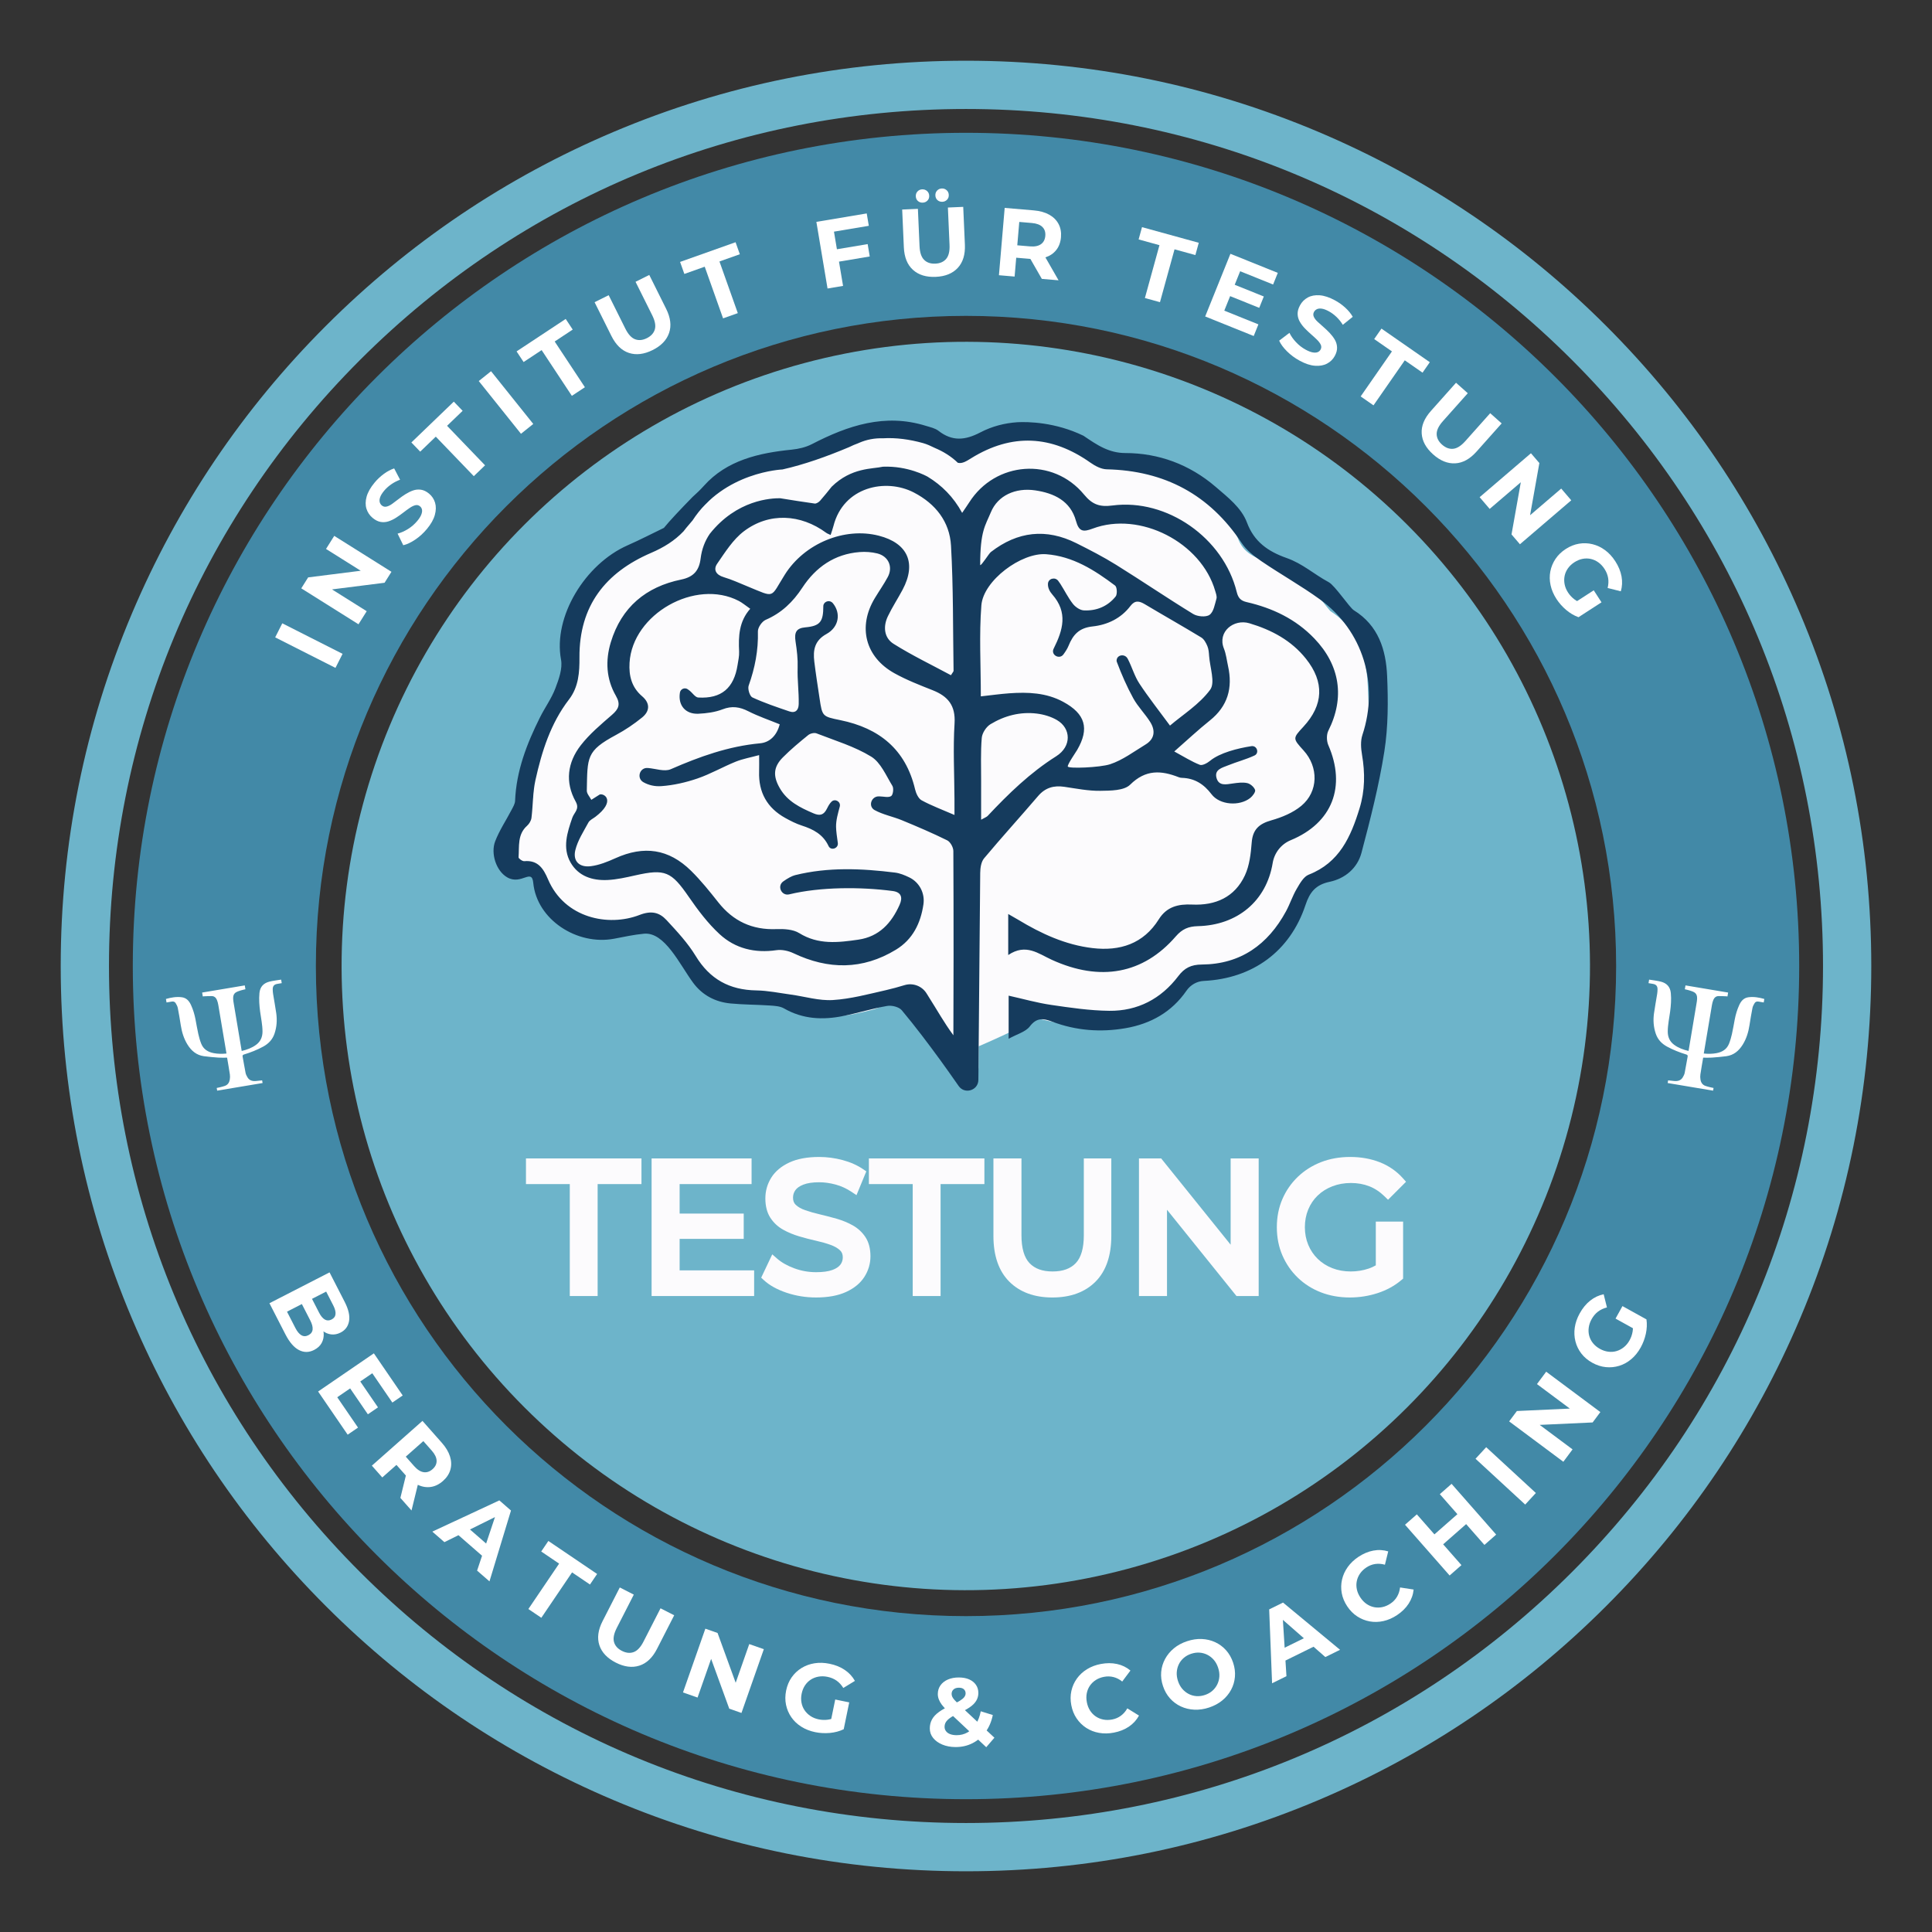 <svg xmlns="http://www.w3.org/2000/svg" xmlns:xlink="http://www.w3.org/1999/xlink" x="0px" y="0px" viewBox="0 0 874.581 874.581" style="enable-background:new 0 0 874.581 874.581;" xml:space="preserve"><rect x="0" y="0" width="874.581" height="874.581" fill="#333333" stroke="none"/><g id="White_Background_4"></g><g id="White_Background_3"></g><g id="White_Background_2"></g><g id="White_Background_1"></g><g id="Layer_1">	<g>		<path style="fill:#4289A7;" d="M437.291,60.117c-208.307,0-377.174,168.867-377.174,377.174s168.867,377.174,377.174,377.174   c208.308,0,377.174-168.867,377.174-377.174S645.598,60.117,437.291,60.117z M437.291,731.593   c-162.538,0-294.302-131.764-294.302-294.302s131.763-294.302,294.302-294.302c162.539,0,294.302,131.764,294.302,294.302   S599.83,731.593,437.291,731.593z"></path>					<ellipse transform="matrix(0.707 -0.707 0.707 0.707 -181.132 437.291)" style="fill:#6DB4CA;" cx="437.291" cy="437.291" rx="282.6" ry="282.6"></ellipse>		<g>			<path style="fill:#6DB4CA;" d="M437.291,847.093c-55.319,0-108.988-10.837-159.517-32.209    c-48.801-20.64-92.625-50.188-130.258-87.819c-37.632-37.632-67.178-81.457-87.82-130.258    c-21.372-50.529-32.209-104.199-32.209-159.517c0-55.319,10.837-108.988,32.209-159.517c20.641-48.8,50.188-92.625,87.82-130.257    c37.632-37.632,81.457-67.179,130.258-87.82c50.529-21.372,104.198-32.209,159.517-32.209s108.988,10.836,159.517,32.209    c48.801,20.641,92.625,50.188,130.258,87.82c37.632,37.632,67.178,81.457,87.82,130.257    c21.372,50.529,32.209,104.199,32.209,159.517c0,55.318-10.837,108.987-32.209,159.517c-20.641,48.8-50.188,92.625-87.82,130.258    c-37.632,37.632-81.457,67.179-130.258,87.819C546.279,836.256,492.609,847.093,437.291,847.093z M437.291,49.334    c-103.627,0-201.051,40.354-274.326,113.63c-73.276,73.275-113.63,170.699-113.63,274.326    c0,103.627,40.354,201.051,113.63,274.326c73.275,73.275,170.699,113.63,274.326,113.63s201.051-40.354,274.326-113.63    c73.276-73.275,113.63-170.699,113.63-274.326c0-103.627-40.354-201.052-113.63-274.326    C638.342,89.689,540.917,49.334,437.291,49.334z"></path>		</g>		<g>			<path style="fill:#FCFBFD;" d="M619.123,309.783c-0.67-15.442-6.204-26.3-16.915-33.17c-0.619-0.68-1.877-2.273-2.741-3.369    c-3.589-4.548-5.924-7.409-8.596-8.849c-2.087-1.125-4.006-2.403-6.037-3.755c-3.71-2.469-7.546-5.022-12.627-6.813    c-6.667-2.349-9.989-5.211-11.85-10.209c-2.744-7.364-8.497-12.261-13.573-16.582c-0.52-0.442-1.036-0.882-1.545-1.321    c-12.096-10.436-26.835-15.957-42.626-15.966c-1.931-0.001-3.691-0.415-5.709-1.341c-2.207-1.013-4.449-2.532-6.823-4.139    l-1.055-0.714l-0.495-0.24c-13.379-6.473-26.238-6.617-31.153-6.378l-0.145,0.009c-6.635,0.45-12.836,2.159-18.429,5.08    c-4.799,2.505-6.649,2.073-9.227,0.072c-2.293-1.78-4.83-2.506-6.683-3.037c-0.317-0.091-0.631-0.18-0.939-0.276    c-20.606-6.416-38.435,0.491-53.159,8.095c-1.433,0.74-3.438,1.269-5.648,1.489c-13.992,1.397-29.858,4.569-41.445,17.506    c-1.184,1.323-2.526,2.641-4.1,4.03l-0.411,0.39c-5.227,5.35-8.944,9.321-11.292,12.067c-1.095,0.535-2.188,1.074-3.282,1.614    c-3.456,1.706-6.72,3.317-10.07,4.793c-21.325,9.397-36.034,34.998-32.119,55.906c0.331,1.764-1.187,5.752-2.003,7.895    c-0.753,1.978-1.965,4.049-3.248,6.242c-0.943,1.611-1.918,3.278-2.818,5.08c-4.811,9.623-10.396,22.505-11.127,37.15    c-0.101,0.199-0.233,0.445-0.333,0.632c-0.109,0.203-0.216,0.404-0.321,0.604c-0.693,1.332-1.454,2.667-2.258,4.08    c-1.739,3.052-3.537,6.208-4.907,9.779c-3.35,8.729-1.433,14.214,6.487,18.699c2.895,1.639,7.6,7.687,9.936,7.548    c1.94,6.754,6.191,12.808,12.321,17.418c8.36,6.288,31.969-0.317,34.848-0.579c2.112-0.214,13.835,14.101,15.66,16.937    c1.307,2.031,2.658,4.132,4.018,5.985c5.019,6.839,12.277,10.899,20.99,11.741c3.382,0.327,6.725,0.447,9.957,0.564    c2.308,0.083,4.489,0.162,6.666,0.31l0.189,0.013c0.765,0.052,2.019,0.136,2.517,0.276c8.677,4.95,18.422,6.241,29.784,3.947    c2.892-0.584,5.718-1.293,8.451-1.979c3.217-0.807,12.331-5.597,15.365-6.141c3.296,3.981,13.627,21.4,21.698,35.28    c2.919,5.019,10.591,2.983,10.644-2.822c0.031-3.394,0.062-6.755,0.088-9.692c0,0,23.417-10.045,25.715-12.916    c0.203,0.068,20.459,5.903,35.291,3.365c13.252-2.268,23.524-8.744,30.546-19.155c0.12-0.177,0.515-0.37,1.041-0.396    c23.876-1.171,41.797-14.588,49.168-36.811c1.198-3.612,2.035-4.07,4.31-4.55c9.578-2.02,16.72-8.602,19.104-17.609    c3.797-14.342,8.904-9.651,11.183-24.164C621.245,349.613,619.518,318.886,619.123,309.783z"></path>			<path style="fill:#153B5D;" d="M627.926,306.02c-0.514-11.854-3.921-22.869-15.072-29.771    c-1.912-1.183-8.568-11.195-11.321-12.68c-6.864-3.701-11.787-8.39-19.135-10.979c-8.407-2.963-14.692-7.374-17.923-16.048    c-2.492-6.693-8.689-11.431-14.096-16.096c-11.912-10.277-26.03-15.352-40.975-15.361c-3.638-0.002-6.772-0.884-9.674-2.217    c0,0-0.001,0-0.001,0c-3.258-1.495-6.224-3.559-9.266-5.614c-12.802-6.195-25.06-6.358-29.886-6.123    c-5.824,0.395-11.476,1.837-16.777,4.605c-6.956,3.633-12.729,4.132-18.982-0.723c-1.543-1.197-3.728-1.631-5.673-2.237    c-18.558-5.779-35.255-0.169-51.578,8.261c-2.753,1.422-6.026,2.197-9.135,2.507c-14.927,1.49-29.422,4.802-39.748,16.331    c-1.663,1.856-3.39,3.516-5.157,5.074c-5.34,5.465-10.466,10.88-12.995,14.021c-5.469,2.638-10.867,5.437-16.421,7.884    c-19.252,8.483-33.775,32.33-30.144,51.719c0.765,4.082-1.008,8.943-2.581,13.077c-1.741,4.577-4.729,8.665-6.938,13.084    c-5.961,11.926-10.737,24.215-11.274,37.787c-0.055,1.395-0.929,2.809-1.61,4.117c-2.471,4.748-5.51,9.267-7.413,14.225    c-2.097,5.464,0.439,13.455,5.511,16.327c6.395,3.621,11.081-4.32,11.736,2.463c1.609,16.667,19.835,28.422,36.533,25.299    c4.523-0.846,9.042-1.866,13.611-2.28c9.375-0.851,16.046,13.779,22.187,22.146c4.15,5.654,10.024,8.756,16.948,9.425    c5.927,0.573,11.911,0.528,17.857,0.931c2.157,0.147,4.579,0.281,6.367,1.311c8.507,4.9,17.527,5.314,26.79,3.445    c6.681-1.348,13.227-3.404,19.934-4.567c2.078-0.361,5.341,0.456,6.597,1.958c6.111,7.31,11.855,14.941,17.479,22.64    c2.223,3.044,5.321,7.437,8.267,11.655c2.735,3.916,8.884,2.013,8.928-2.764c0.217-23.783,0.628-69.182,0.833-93.728    c0.019-2.224,0.417-4.985,1.745-6.571c7.983-9.538,16.368-18.739,24.451-28.195c3.251-3.803,7.11-4.884,11.872-4.186    c5.395,0.791,10.834,1.892,16.239,1.818c4.635-0.064,10.794-0.037,13.57-2.784c7.037-6.964,14.059-6.481,22.035-3.359    c0.438,0.171,0.909,0.259,1.378,0.273c5.787,0.168,9.943,2.838,13.434,7.437c3.706,4.882,12.666,5.525,17.527,1.656    c1.084-0.863,2.478-2.733,2.178-3.61c-0.453-1.326-2.133-2.79-3.536-3.102c-2.073-0.461-4.385-0.135-6.552,0.167    c-2.941,0.41-6.28,1.274-7.352-2.428c-1.124-3.882,2.541-4.697,5.118-5.744c3.945-1.603,8.119-2.676,11.973-4.456    c0.025-0.011,0.05-0.023,0.074-0.035c2.316-1.089,1.135-4.619-1.394-4.229c-6.169,0.953-14.305,3.002-18.69,6.615    c-1.265,1.043-3.497,2.281-4.659,1.828c-3.71-1.444-7.126-3.641-11.569-6.041c5.894-5.158,10.826-9.801,16.101-14.014    c8.148-6.508,10.436-14.775,8.245-24.635c-0.591-2.66-0.874-5.449-1.876-7.948c-3.039-7.582,4.464-13.556,11.565-11.431    c10.038,3.004,18.963,7.755,25.572,16.042c8.446,10.588,7.95,20.943-1.154,30.791c-4.873,5.271-4.873,5.271,0.101,10.757    c6.805,7.502,6.741,18.572-1.032,25.046c-3.767,3.137-8.788,5.208-13.58,6.563c-5.513,1.558-8.422,4.104-8.884,10.041    c-0.393,5.038-0.992,10.413-3.09,14.895c-4.615,9.861-13.281,13.696-23.951,13.192c-6.143-0.29-11.421,0.934-14.996,6.648    c-6.976,11.148-17.615,14.523-30.022,13.058c-12.244-1.445-23.227-6.526-33.678-12.846c-1.351-0.816-2.735-1.578-4.487-2.584    v18.569c8.008-5.391,13.632-0.619,19.721,2.158c21.96,10.019,41.41,6.429,56.153-10.61c2.844-3.288,5.689-4.514,9.975-4.615    c17.904-0.423,31.038-11.396,33.867-28.578c0.76-4.619,3.826-8.541,8.152-10.328c18.912-7.812,25.163-24.378,17.04-43.026    c-0.811-1.862-0.885-4.768,0.003-6.533c7.533-14.963,5.31-29.622-6.332-41.759c-8.474-8.834-18.947-13.784-30.624-16.469    c-2.77-0.637-3.861-1.929-4.512-4.583c-5.994-24.416-31.534-42.398-56.247-39.151c-5.735,0.754-9.097-0.373-12.87-4.949    c-14.079-17.074-40.178-15.058-51.984,3.556c-0.865,1.364-1.806,2.679-3.197,4.734c-3.969-7.282-9.265-12.495-15.586-16.351    c-0.613-0.35-9.004-4.995-20.281-4.546c-4.595,1.079-14.222,0.256-23.199,9.062c-1.72,2.129-3.41,4.285-5.228,6.327    c-0.59,0.663-1.702,1.393-2.463,1.287c-5.266-0.728-10.493-1.576-15.656-2.406c-3.983-0.021-19.559,0.638-31.835,16.129    c-2.167,3.173-3.609,6.856-4.138,11.156c-0.649,5.273-3.025,8.348-8.792,9.53c-15.926,3.265-27.041,12.479-31.863,28.372    c-2.53,8.342-2.09,16.651,2.301,24.261c2.221,3.849,1.271,5.965-1.772,8.611c-4.986,4.334-10.176,8.663-14.179,13.844    c-5.952,7.702-7.167,16.591-2.252,25.424c1.913,3.438-0.674,4.842-1.535,7.339c-2.245,6.509-4.602,13.599-0.771,20.257    c3.578,6.217,9.889,8.216,16.707,7.896c4.216-0.198,8.428-1.166,12.572-2.098c13.557-3.049,16.308-1.75,24.263,9.785    c4.123,5.979,8.601,11.93,13.906,16.823c7.083,6.533,15.958,8.681,25.71,7.26c2.469-0.36,5.416,0.274,7.71,1.365    c15.796,7.513,31.282,7.603,46.401-1.582c7.639-4.641,11.208-12.013,12.459-20.543c0.739-5.04-1.832-9.984-6.421-12.195    c-2.02-0.973-4.217-1.893-6.419-2.168c-15.133-1.887-30.321-2.552-45.244,1.154c-1.398,0.347-3.39,1.408-5.387,2.849    c-2.923,2.109-0.764,6.696,2.739,5.844c14.001-3.406,32.377-3.42,46.804-1.511c3.889,0.514,4.642,2.891,3.123,6.286    c-3.689,8.243-9.215,14.357-18.642,15.732c-9.151,1.335-18.158,2.403-26.786-2.961c-2.773-1.724-6.884-1.934-10.343-1.802    c-10.926,0.417-19.522-3.577-26.274-12.109c-3.908-4.938-7.873-9.898-12.35-14.303c-10.118-9.952-21.32-11.523-34.288-5.663    c-3.528,1.595-7.289,3.11-11.079,3.589c-5.206,0.658-8.215-2.291-7.018-7.254c1.064-4.406,3.729-8.459,5.932-12.537    c0.594-1.1,2.066-1.733,3.151-2.561c9.059-6.915,4.411-10.627,2.015-10.134c-1.312,0.83-2.587,1.636-3.862,2.443    c-0.713-1.388-2.069-2.789-2.041-4.161c0.316-15.202-0.329-17.938,13.247-25.226c4.165-2.236,8.16-4.93,11.821-7.917    c3.537-2.886,3.618-6.487-0.024-9.579c-4.756-4.038-6.043-9.307-5.691-15.176c1.326-22.067,29.837-38.202,49.464-27.981    c1.62,0.844,3.037,2.073,5.167,3.553c-5.13,5.778-5.359,12.497-5.03,19.391c0.096,2.013-0.391,4.064-0.707,6.083    c-1.638,10.459-7.332,15.302-17.788,14.7c-1.369-0.079-2.607-2.078-3.948-3.135c-0.265-0.209-0.538-0.408-0.815-0.602    c-1.364-0.956-3.261-0.14-3.54,1.502l-0.005,0.03c-0.922,5.695,2.503,9.808,8.327,9.546c3.702-0.166,7.572-0.681,10.993-2.004    c4.249-1.643,7.742-1.107,11.651,0.879c4.498,2.286,9.33,3.916,14.207,5.91c-1.299,5.091-4.549,8.201-8.857,8.597    c-14.307,1.315-27.446,6.04-40.465,11.731c-2.827,1.236-6.863-0.277-10.341-0.549l-0.084-0.007    c-3.684-0.289-5.174,4.641-1.95,6.447c2.421,1.356,5.137,1.974,8.1,1.77c5.514-0.381,11.102-1.668,16.347-3.462    c5.943-2.032,11.471-5.244,17.315-7.607c3.21-1.298,6.698-1.906,10.619-2.977c0,3.165,0.061,5.314-0.01,7.459    c-0.314,9.427,3.641,16.459,11.876,21.015c2.379,1.317,4.848,2.579,7.422,3.409c5.186,1.672,9.623,3.944,12.126,9.271    c0.009,0.018,0.017,0.036,0.026,0.055c1.089,2.225,4.531,1.01,4.175-1.441c-0.372-2.565-0.766-5.411-0.796-7.271    c-0.048-3.02,0.844-6.054,1.682-9.196c0.581-2.178-2.091-3.787-3.722-2.231c-0.871,0.831-1.497,1.994-2.057,3.124    c-1.453,2.934-3.162,3.434-6.118,2.168c-6.037-2.586-11.791-5.379-15.259-11.399c-3.115-5.408-2.962-9.548,1.379-13.922    c3.591-3.619,7.544-6.897,11.507-10.116c0.898-0.729,2.722-1.16,3.743-0.762c8.365,3.264,17.174,5.887,24.736,10.518    c4.321,2.647,6.739,8.572,9.619,13.264c0.675,1.1,0.305,4.041-0.571,4.605c-1.237,0.796-3.392,0.18-5.155,0.149l-0.465-0.008    c-3.148-0.057-4.793,4.001-2.297,5.921c0.121,0.093,0.248,0.177,0.38,0.251c3.813,2.116,8.319,2.937,12.403,4.622    c6.915,2.853,13.809,5.79,20.509,9.102c1.416,0.7,2.772,3.162,2.781,4.819c0.153,26.596,0.107,73.118,0.015,83.435    c-4.602-6.339-6.5-10.062-12.18-19.024c-2.097-3.308-6.133-4.82-9.885-3.697c-2.795,0.837-5.601,1.634-8.443,2.278    c-7.968,1.806-15.983,3.986-24.072,4.482c-6.263,0.383-12.665-1.605-19.014-2.474c-5.196-0.711-10.396-1.805-15.608-1.887    c-12.131-0.188-21.052-5.063-27.451-15.592c-3.587-5.902-8.445-11.105-13.173-16.215c-3.255-3.518-6.851-4.439-12.258-2.346    c-14.144,5.476-33.919,1.423-41.402-16.104c-2.083-4.88-4.544-8.798-10.765-8.244c-0.845,0.075-2.623-1.202-2.583-1.751    c0.363-4.97-0.584-10.326,3.849-14.276c0.975-0.869,1.833-2.308,1.992-3.578c0.709-5.686,0.565-11.534,1.796-17.087    c2.887-13.024,6.879-25.714,15.202-36.523c4.36-5.662,4.772-12.375,4.727-19.005c-0.158-23.39,11.793-38.476,32.459-47.355    c5.674-2.438,10.578-5.458,14.661-9.758c0.308-0.409,1.63-2.132,3.751-4.539c0.092-0.105,0.181-0.212,0.28-0.315    c14.301-22.1,40.664-23.129,40.77-23.139c9.778-2.214,19.85-5.766,30.168-10.117c1.312-0.652,2.641-1.221,3.984-1.707    l0.482-0.211c3.376-1.48,7.04-2.186,10.724-2.067h0c6.014-0.369,12.158,0.479,18.236,2.167c1.842,0.511,3.593,1.347,5.341,2.193    c3.788,1.598,7.363,3.756,10.428,6.727l0,0c2.044,0.504,3.951-0.776,6.04-2.068c18.424-11.397,36.388-10.432,53.995,2.016    c2.126,1.503,4.867,2.946,7.354,3.002c26.181,0.593,46.547,11.428,61.097,33.353c2.174,3.276,5.574,5.961,8.884,8.219    c8.724,5.948,17.996,11.117,26.535,17.307c19.572,14.189,26.839,38.437,19.232,61.377c-0.904,2.726-0.671,6.06-0.172,8.976    c1.401,8.207,1.352,16.201-1.121,24.252c-3.962,12.9-9.122,24.598-23.012,30.013c-2.317,0.904-4.021,4.006-5.442,6.425    c-1.891,3.217-3.047,6.858-4.831,10.147c-8.198,15.11-20.597,23.986-38.116,24.108c-4.859,0.033-7.847,1.553-10.643,5.24    c-7.803,10.291-18.401,15.85-31.265,15.71c-8.804-0.096-17.631-1.402-26.373-2.682c-6.321-0.925-12.518-2.694-19.169-4.176    v19.506c3.86-2.142,7.691-3.11,9.565-5.569c3.136-4.114,6.112-3.694,10.14-2.173c10.772,4.069,21.948,4.92,33.246,2.959    c11.396-1.978,20.895-7.317,27.535-16.948c1.801-2.613,4.662-4.29,7.832-4.444c22.302-1.083,39.129-13.468,46.067-34.386    c1.933-5.829,4.653-9.157,10.863-10.466c7.071-1.49,12.636-6.21,14.477-13.163c4.013-15.157,7.924-30.427,10.352-45.89    C628.422,328.961,628.418,317.37,627.926,306.02z M478.102,342.358c-11.842,7.474-21.597,16.979-31.036,27.023    c-0.427,0.454-1.118,0.661-2.932,1.688c0-6.617-0.014-12.152,0.004-17.686c0.02-6.462-0.265-12.952,0.288-19.37    c0.19-2.201,2.026-5.014,3.942-6.175c6.376-3.866,13.514-5.732,21.011-4.807c3.118,0.385,6.392,1.359,9.089,2.931    C484.838,329.678,485.245,337.85,478.102,342.358z M448.548,231.885c3.144-7.607,11.165-11.215,20.056-9.907    c8.491,1.249,15.975,4.742,18.469,13.817c1.362,4.958,3.312,5.093,7.58,3.487c21.354-8.031,49.15,6.242,55.458,28.256    c0.326,1.137,0.85,2.461,0.552,3.486c-0.753,2.591-1.267,5.982-3.123,7.302c-1.623,1.154-5.478,0.797-7.426-0.395    c-11.761-7.198-23.171-14.968-34.881-22.253c-5.769-3.589-11.847-6.716-17.931-9.762c-13.715-6.867-26.672-5.399-38.767,3.986    c-0.923,0.716-4.184,6.124-4.825,5.909C443.709,240.298,446.03,237.976,448.548,231.885z M444.247,274.025    c0.883-11.259,18.151-24.001,29.35-23.141c12.095,0.93,21.87,7.186,31.187,14.196c0.889,0.669,1.057,3.934,0.248,4.938    c-3.619,4.49-8.703,6.588-14.419,6.292c-1.72-0.089-3.805-1.52-4.929-2.956c-2.188-2.797-3.763-6.067-5.698-9.073    c-0.299-0.465-0.622-0.914-0.964-1.362c-1.429-1.875-4.505-1.026-4.633,1.328c-0.102,1.873,0.822,3.559,1.936,4.824    c7.212,8.188,4.865,16.126,0.656,24.537c-0.014,0.027-0.027,0.054-0.04,0.081c-1.348,2.763,2.629,5.032,4.449,2.554    c0.983-1.338,1.821-2.682,2.277-3.813c2.106-5.225,4.893-8.207,10.934-8.855c6.681-0.716,12.839-3.62,17.107-9.246    c2.058-2.713,4.018-2.311,6.553-0.798c8.479,5.062,17.085,9.913,25.527,15.036c1.26,0.764,2.15,2.442,2.76,3.887    c0.581,1.373,0.693,2.987,0.799,4.51c0.361,5.202,2.848,12.042,0.468,15.274c-4.857,6.598-12.354,11.255-18.187,16.223    c-4.951-6.734-9.68-12.697-13.85-19.028c-2.206-3.349-3.314-7.402-5.174-11.006c-0.089-0.173-0.187-0.341-0.293-0.505    c-1.286-1.995-4.5-1.546-4.83,0.805c-0.044,0.311-0.029,0.601,0.068,0.859c2.129,5.651,4.56,11.24,7.468,16.529    c2.113,3.844,5.376,7.039,7.702,10.787c2.383,3.84,1.996,7.609-2.18,10.14c-5.237,3.175-10.307,7.034-16.006,8.911    c-4.568,1.505-19.21,2.105-19.184,0.981c0.029-1.224,3.557-6.246,4.24-7.419c5.672-9.738,3.741-16.377-6.307-21.813    c-7.687-4.159-15.982-4.453-24.394-3.86c-4.036,0.285-8.051,0.856-12.89,1.388C444.001,300.851,443.201,287.366,444.247,274.025z     M338.544,265.515c-3.624-1.485-7.209-3.137-10.948-4.252c-3.526-1.05-4.763-3.446-2.949-6.072    c3.611-5.226,7.174-10.962,12.112-14.701c11.38-8.62,25.66-7.839,37.259,0.708c0.519,0.382,1.172,0.582,1.991,0.976    c0.476-1.49,0.95-2.742,1.276-4.032c4.495-17.802,23.656-21.804,36.408-15.189c9.836,5.102,16.196,13.219,16.812,24.066    c1.072,18.852,0.858,37.778,1.157,56.674c0.004,0.276-0.321,0.557-1.187,1.966c-8.631-4.648-17.611-8.951-25.985-14.215    c-4.288-2.696-4.799-7.785-2.579-12.438c1.973-4.137,4.517-7.997,6.674-12.052c6.38-11.991,2.352-21.089-10.757-24.45    c-15.579-3.994-33.682,3.512-42.543,17.605C348.529,270.852,351.121,270.668,338.544,265.515z M417.198,362.283    c-1.482-0.809-2.534-3.168-2.968-5.01c-4.267-18.073-16.245-27.68-33.851-31.277c-8.14-1.663-8.152-1.68-9.375-9.838    c-0.833-5.561-1.713-11.117-2.389-16.698c-0.627-5.173,0.121-9.498,5.52-12.468c5.658-3.112,6.628-9.394,2.863-13.965    c-0.135-0.164-0.295-0.308-0.472-0.437c-1.507-1.096-3.806-0.07-3.828,1.793c0,0.01,0,0.021,0,0.031    c0,6.996-1.405,8.962-8.143,9.577c-3.963,0.362-5.098,2.088-4.416,6.489c0.604,3.9,1.07,7.829,0.935,11.773    c-0.184,5.385,0.603,10.933,0.489,16.441c-0.057,2.755-1.452,4.298-4.28,3.331c-5.636-1.927-11.311-3.824-16.699-6.319    c-1.191-0.551-2.205-3.873-1.681-5.341c2.844-7.97,4.418-16.017,4.181-24.529c-0.049-1.77,1.842-4.526,3.52-5.25    c7.198-3.105,12.349-8.088,16.608-14.578c6.08-9.266,14.588-15.227,25.974-16.106c2.609-0.201,5.364-0.006,7.906,0.616    c5.091,1.245,7.267,6.085,4.78,10.697c-1.776,3.294-3.943,6.375-5.878,9.585c-7.775,12.896-4.34,26.614,8.903,33.97    c5.486,3.047,11.415,5.353,17.273,7.667c6.949,2.744,10.448,6.898,9.937,15.052c-0.713,11.37-0.087,22.824-0.037,34.241    c0.009,1.976,0.001,3.953,0.001,7.189C426.364,366.441,421.603,364.689,417.198,362.283z"></path>		</g>		<g>			<path style="fill:#FFFFFF;" d="M151.857,302.335L124.57,288.52l3.216-6.356l27.288,13.816L151.857,302.335z"></path>			<path style="fill:#FFFFFF;" d="M162.283,282.6l-25.901-16.267l3.114-4.958l28.247-3.57l-1.51,2.405l-18.649-11.712l3.718-5.92    l25.901,16.267l-3.115,4.958l-28.245,3.569l1.51-2.404l18.649,11.712L162.283,282.6z"></path>			<path style="fill:#FFFFFF;" d="M193.252,239.465c-1.564,1.882-3.318,3.482-5.265,4.799c-1.948,1.317-3.761,2.169-5.44,2.551    l-2.567-5.255c1.536-0.389,3.111-1.088,4.726-2.096c1.612-1.008,3.006-2.218,4.177-3.629c0.894-1.076,1.504-2.036,1.828-2.883    c0.324-0.847,0.433-1.582,0.324-2.202c-0.111-0.621-0.412-1.136-0.905-1.547c-0.626-0.521-1.331-0.688-2.11-0.502    c-0.779,0.187-1.626,0.59-2.541,1.213c-0.913,0.622-1.877,1.327-2.891,2.113c-1.013,0.786-2.076,1.541-3.19,2.265    c-1.109,0.724-2.259,1.285-3.441,1.684c-1.185,0.399-2.384,0.5-3.603,0.302c-1.218-0.197-2.443-0.809-3.676-1.833    c-1.344-1.117-2.272-2.493-2.786-4.131c-0.514-1.64-0.491-3.467,0.066-5.484c0.559-2.016,1.76-4.134,3.603-6.351    c1.227-1.48,2.622-2.793,4.179-3.941c1.561-1.146,3.121-1.979,4.688-2.496l2.676,5.12c-1.481,0.55-2.837,1.26-4.07,2.129    c-1.234,0.869-2.279,1.819-3.133,2.85c-0.894,1.075-1.493,2.035-1.799,2.88c-0.305,0.846-0.38,1.586-0.228,2.225    c0.151,0.637,0.475,1.161,0.969,1.57c0.627,0.521,1.336,0.693,2.125,0.516c0.789-0.176,1.628-0.58,2.511-1.21    c0.883-0.629,1.84-1.348,2.872-2.158c1.032-0.809,2.104-1.565,3.219-2.268c1.114-0.702,2.247-1.257,3.398-1.664    c1.153-0.405,2.348-0.522,3.583-0.347c1.237,0.176,2.46,0.766,3.67,1.771c1.323,1.099,2.229,2.468,2.722,4.107    c0.493,1.642,0.463,3.48-0.095,5.517C196.295,235.119,195.096,237.246,193.252,239.465z"></path>			<path style="fill:#FFFFFF;" d="M214.48,215.551l-17.206-17.886l-7.053,6.785l-4-4.156l19.21-18.478l3.997,4.156l-7.052,6.784    l17.204,17.886L214.48,215.551z"></path>			<path style="fill:#FFFFFF;" d="M235.841,196.367l-19.114-23.878l5.56-4.45l19.114,23.878L235.841,196.367z"></path>			<path style="fill:#FFFFFF;" d="M258.871,179.193l-13.682-20.705l-8.165,5.397l-3.18-4.811l22.236-14.695l3.179,4.811    l-8.165,5.397l13.682,20.705L258.871,179.193z"></path>			<path style="fill:#FFFFFF;" d="M295.432,158.466c-3.885,1.935-7.461,2.368-10.729,1.295s-5.908-3.629-7.924-7.671l-7.619-15.289    l6.374-3.177l7.543,15.133c1.286,2.581,2.752,4.186,4.399,4.813c1.647,0.628,3.422,0.467,5.325-0.481    c1.929-0.961,3.138-2.288,3.631-3.981c0.491-1.693,0.092-3.83-1.195-6.411l-7.542-15.135l6.219-3.098l7.619,15.291    c2.014,4.041,2.466,7.689,1.355,10.944C301.777,153.954,299.292,156.544,295.432,158.466z"></path>			<path style="fill:#FFFFFF;" d="M327.321,144.116l-8.306-23.385l-9.223,3.275l-1.931-5.435l25.115-8.921l1.931,5.435l-9.223,3.276    l8.307,23.387L327.321,144.116z"></path>			<path style="fill:#FFFFFF;" d="M381.639,129.424l-7.025,1.179l-5.056-30.165l22.796-3.821l0.939,5.601l-15.771,2.644    L381.639,129.424z M378.296,112.928l14.48-2.427l0.939,5.601l-14.478,2.428L378.296,112.928z"></path>			<path style="fill:#FFFFFF;" d="M423.607,125.328c-4.337,0.191-7.78-0.867-10.332-3.176c-2.549-2.307-3.923-5.717-4.122-10.228    l-0.751-17.068l7.115-0.313l0.742,16.894c0.128,2.88,0.815,4.942,2.065,6.185s2.938,1.817,5.063,1.724    c2.153-0.096,3.798-0.816,4.933-2.164c1.137-1.347,1.643-3.462,1.515-6.343l-0.742-16.893l6.94-0.304l0.752,17.067    c0.197,4.511-0.872,8.027-3.212,10.55C431.236,123.782,427.912,125.139,423.607,125.328z M417.71,91.735    c-0.843,0.038-1.568-0.207-2.174-0.734c-0.607-0.528-0.93-1.242-0.97-2.144c-0.037-0.874,0.221-1.606,0.778-2.2    c0.557-0.593,1.257-0.909,2.103-0.945c0.844-0.038,1.576,0.214,2.199,0.755c0.621,0.542,0.949,1.248,0.99,2.122    c0.038,0.902-0.228,1.644-0.799,2.222C419.263,91.391,418.555,91.699,417.71,91.735z M426.615,91.344    c-0.873,0.039-1.613-0.206-2.219-0.733c-0.606-0.527-0.928-1.242-0.969-2.144c-0.038-0.874,0.221-1.606,0.779-2.199    c0.557-0.594,1.27-0.91,2.144-0.948c0.815-0.036,1.534,0.218,2.155,0.758s0.952,1.248,0.99,2.122    c0.038,0.902-0.226,1.643-0.799,2.221C428.124,91.001,427.43,91.309,426.615,91.344z"></path>			<path style="fill:#FFFFFF;" d="M452.201,124.587l2.601-30.474l13.191,1.125c2.727,0.233,5.039,0.877,6.938,1.93    c1.899,1.055,3.313,2.453,4.247,4.2c0.931,1.746,1.302,3.751,1.108,6.015c-0.195,2.292-0.9,4.214-2.114,5.761    c-1.213,1.549-2.844,2.667-4.89,3.354c-2.048,0.688-4.435,0.915-7.163,0.683l-9.316-0.796l3.482-2.773l-0.988,11.581    L452.201,124.587z M460.218,114.397l-2.937-3.628l8.926,0.763c2.148,0.182,3.811-0.143,4.994-0.978    c1.182-0.834,1.845-2.092,1.988-3.776c0.143-1.682-0.297-3.03-1.322-4.038c-1.025-1.009-2.61-1.604-4.759-1.788l-8.924-0.762    l3.507-3.078L460.218,114.397z M471.616,126.244l-6.716-11.711l7.574,0.646l6.718,11.712L471.616,126.244z"></path>			<path style="fill:#FFFFFF;" d="M518.275,134.911l6.592-23.927l-9.436-2.6l1.534-5.56l25.694,7.08l-1.533,5.56l-9.436-2.6    l-6.592,23.927L518.275,134.911z"></path>			<path style="fill:#FFFFFF;" d="M554.212,140.619l15.441,6.22l-2.121,5.269l-21.968-8.85l11.429-28.37l21.439,8.637l-2.121,5.27    l-14.915-6.009L554.212,140.619z M558.444,128.71l13.658,5.502l-2.074,5.147l-13.656-5.502L558.444,128.71z"></path>			<path style="fill:#FFFFFF;" d="M588.345,163.288c-2.149-1.168-4.061-2.578-5.729-4.232c-1.673-1.656-2.859-3.27-3.561-4.844    l4.655-3.536c0.682,1.432,1.673,2.84,2.976,4.226c1.301,1.387,2.759,2.519,4.371,3.394c1.228,0.668,2.289,1.078,3.183,1.233    c0.894,0.154,1.636,0.117,2.223-0.111c0.589-0.226,1.035-0.622,1.341-1.185c0.389-0.716,0.417-1.439,0.084-2.168    c-0.335-0.729-0.896-1.481-1.683-2.257c-0.789-0.777-1.666-1.584-2.637-2.426c-0.968-0.841-1.914-1.737-2.84-2.687    c-0.926-0.952-1.7-1.968-2.321-3.051c-0.621-1.084-0.953-2.242-0.995-3.475c-0.044-1.233,0.319-2.554,1.083-3.962    c0.834-1.536,2.005-2.715,3.514-3.536c1.506-0.822,3.305-1.154,5.391-1c2.086,0.156,4.396,0.923,6.931,2.299    c1.689,0.918,3.248,2.031,4.678,3.337c1.427,1.307,2.547,2.677,3.358,4.113l-4.502,3.619c-0.83-1.345-1.788-2.537-2.88-3.578    c-1.092-1.041-2.227-1.882-3.405-2.521c-1.229-0.668-2.287-1.069-3.175-1.203c-0.888-0.135-1.63-0.065-2.225,0.207    c-0.596,0.274-1.05,0.692-1.353,1.254c-0.39,0.717-0.422,1.445-0.095,2.187c0.325,0.741,0.884,1.484,1.674,2.226    c0.789,0.746,1.681,1.544,2.675,2.399s1.944,1.761,2.85,2.717c0.905,0.956,1.668,1.96,2.291,3.011    c0.623,1.051,0.969,2.2,1.037,3.447c0.068,1.248-0.273,2.562-1.024,3.945c-0.82,1.51-1.987,2.666-3.501,3.467    c-1.513,0.803-3.324,1.129-5.43,0.979C593.2,165.428,590.879,164.666,588.345,163.288z"></path>			<path style="fill:#FFFFFF;" d="M615.946,179.455l14.161-20.381l-8.037-5.585l3.292-4.736l21.887,15.209l-3.292,4.736    l-8.037-5.585l-14.162,20.381L615.946,179.455z"></path>			<path style="fill:#FFFFFF;" d="M648.764,205.709c-3.241-2.888-4.971-6.046-5.189-9.479c-0.219-3.433,1.173-6.836,4.177-10.206    l11.365-12.755l5.318,4.737l-11.249,12.625c-1.918,2.154-2.863,4.111-2.833,5.872c0.028,1.763,0.838,3.352,2.424,4.766    c1.611,1.434,3.292,2.064,5.046,1.891c1.754-0.173,3.591-1.337,5.509-3.489l11.25-12.626l5.186,4.622l-11.365,12.755    c-3.004,3.372-6.223,5.146-9.658,5.323C655.307,209.923,651.981,208.578,648.764,205.709z"></path>			<path style="fill:#FFFFFF;" d="M669.803,225.066l23.23-19.893l3.808,4.447l-4.989,28.029l-1.846-2.156l16.726-14.324l4.547,5.309    l-23.232,19.895l-3.808-4.447l4.991-28.029l1.846,2.157l-16.726,14.323L669.803,225.066z"></path>			<path style="fill:#FFFFFF;" d="M704.571,271.128c-1.312-2.03-2.2-4.111-2.658-6.241c-0.461-2.131-0.495-4.208-0.105-6.231    c0.393-2.023,1.171-3.904,2.333-5.646s2.711-3.236,4.643-4.487c1.931-1.251,3.93-2.05,5.995-2.397    c2.064-0.348,4.107-0.274,6.128,0.223c2.02,0.496,3.91,1.39,5.665,2.683c1.756,1.293,3.298,2.966,4.629,5.02    c1.471,2.274,2.416,4.568,2.839,6.88c0.42,2.313,0.314,4.559-0.322,6.74l-5.967-1.499c0.386-1.602,0.461-3.108,0.226-4.518    c-0.236-1.409-0.781-2.773-1.636-4.095c-0.79-1.222-1.72-2.217-2.788-2.983c-1.069-0.766-2.21-1.284-3.426-1.556    c-1.216-0.271-2.456-0.284-3.721-0.038c-1.264,0.245-2.506,0.765-3.728,1.555c-1.174,0.76-2.139,1.67-2.892,2.73    c-0.755,1.06-1.257,2.201-1.508,3.421c-0.25,1.22-0.255,2.474-0.013,3.757c0.239,1.284,0.755,2.537,1.547,3.759    c0.76,1.174,1.696,2.192,2.808,3.051c1.109,0.86,2.458,1.522,4.045,1.988l-2.108,6.153c-1.997-0.723-3.86-1.823-5.597-3.3    C707.221,274.618,705.759,272.962,704.571,271.128z M711.811,273.468l9.649-6.243l3.513,5.43l-10.417,6.742L711.811,273.468z"></path>		</g>		<g>			<g>				<path style="fill:#FFFFFF;" d="M121.968,589.949l27.21-13.967l6.824,13.295c1.755,3.421,2.427,6.326,2.016,8.713     c-0.412,2.39-1.679,4.128-3.804,5.22c-1.425,0.731-2.843,1.017-4.252,0.856c-1.408-0.162-2.714-0.712-3.915-1.649     c-1.202-0.939-2.202-2.186-3-3.74l2.011-0.099c0.878,1.71,1.368,3.367,1.469,4.967c0.102,1.602-0.198,3.057-0.901,4.367     c-0.703,1.312-1.844,2.371-3.425,3.183c-2.332,1.197-4.625,1.212-6.878,0.044c-2.253-1.169-4.298-3.542-6.132-7.118     L121.968,589.949z M129.923,593.772l3.79,7.386c0.825,1.607,1.728,2.699,2.713,3.274c0.982,0.576,2.044,0.572,3.184-0.014     c1.166-0.598,1.802-1.466,1.907-2.6c0.106-1.134-0.255-2.506-1.078-4.111l-4.03-7.852l4.587-2.354l3.451,6.725     c0.784,1.529,1.652,2.565,2.603,3.108c0.949,0.545,1.97,0.537,3.058-0.022c1.088-0.558,1.681-1.378,1.781-2.461     c0.098-1.082-0.244-2.388-1.028-3.917l-3.212-6.257L129.923,593.772z"></path>				<path style="fill:#FFFFFF;" d="M152.664,632.507l9.404,13.737l-4.687,3.208l-13.378-19.54l25.238-17.278l13.057,19.072     l-4.687,3.209l-9.083-13.267L152.664,632.507z M162.789,624.942l8.317,12.15l-4.579,3.134l-8.318-12.15L162.789,624.942z"></path>				<path style="fill:#FFFFFF;" d="M168.335,663.477l22.907-20.268l8.773,9.916c1.813,2.05,3.043,4.112,3.692,6.186     c0.646,2.072,0.706,4.061,0.176,5.968c-0.529,1.907-1.645,3.614-3.346,5.119c-1.724,1.525-3.56,2.43-5.505,2.713     c-1.947,0.283-3.899-0.032-5.854-0.947c-1.956-0.913-3.841-2.396-5.655-4.446l-6.197-7.004l4.434,0.395l-8.706,7.702     L168.335,663.477z M181.17,661.63l0.378-4.65l5.934,6.708c1.428,1.615,2.858,2.527,4.29,2.739     c1.432,0.21,2.779-0.243,4.045-1.362c1.265-1.119,1.875-2.398,1.829-3.834c-0.047-1.439-0.784-2.964-2.212-4.578l-5.935-6.709     l4.663,0.192L181.17,661.63z M181.247,678.072l3.216-13.114l5.038,5.694l-3.217,13.114L181.247,678.072z"></path>				<path style="fill:#FFFFFF;" d="M195.706,693.339l30.334-14.141l5.272,4.59l-9.74,32.076l-5.601-4.878l9.266-27.737l2.142,1.865     l-26.202,12.989L195.706,693.339z M205.183,692.902l4.881-2.877l11.927,10.388l-2.145,5.258L205.183,692.902z"></path>				<path style="fill:#FFFFFF;" d="M239.186,728.374l13.917-20.548L245,702.338l3.233-4.776l22.069,14.946l-3.233,4.776     l-8.105-5.489l-13.915,20.549L239.186,728.374z"></path>				<path style="fill:#FFFFFF;" d="M278.736,752.621c-3.864-1.976-6.336-4.598-7.413-7.864c-1.077-3.267-0.589-6.909,1.467-10.93     l7.78-15.211l6.342,3.244l-7.701,15.055c-1.313,2.567-1.733,4.7-1.26,6.396c0.474,1.698,1.656,3.032,3.549,4     c1.919,0.981,3.706,1.167,5.359,0.557c1.653-0.61,3.137-2.199,4.45-4.767l7.7-15.054l6.185,3.163l-7.78,15.211     c-2.056,4.019-4.723,6.55-8.003,7.587C286.133,755.048,282.574,754.585,278.736,752.621z"></path>				<path style="fill:#FFFFFF;" d="M309.176,766.139l10.123-28.863l5.526,1.94l9.739,26.753l-2.681-0.942l7.289-20.779l6.597,2.314     l-10.123,28.862l-5.525-1.937l-9.738-26.754l2.68,0.94l-7.29,20.78L309.176,766.139z"></path>				<path style="fill:#FFFFFF;" d="M369.041,784.118c-2.368-0.487-4.474-1.314-6.315-2.479c-1.843-1.166-3.347-2.598-4.515-4.294     c-1.17-1.697-1.966-3.57-2.394-5.621c-0.427-2.05-0.41-4.202,0.053-6.457c0.463-2.254,1.294-4.238,2.493-5.956     c1.199-1.717,2.685-3.121,4.456-4.216c1.771-1.092,3.733-1.813,5.884-2.16c2.153-0.347,4.428-0.273,6.825,0.219     c2.653,0.544,4.952,1.476,6.897,2.798c1.943,1.32,3.471,2.971,4.581,4.953l-5.252,3.204c-0.873-1.396-1.895-2.507-3.064-3.326     c-1.17-0.82-2.526-1.388-4.066-1.705c-1.427-0.292-2.788-0.326-4.083-0.101c-1.294,0.225-2.465,0.676-3.511,1.354     c-1.046,0.677-1.924,1.553-2.635,2.627c-0.711,1.072-1.213,2.322-1.506,3.75c-0.281,1.37-0.307,2.695-0.079,3.975     c0.227,1.281,0.688,2.439,1.384,3.473c0.693,1.035,1.584,1.916,2.669,2.643c1.084,0.729,2.34,1.24,3.768,1.532     c1.369,0.279,2.75,0.326,4.141,0.137c1.392-0.19,2.811-0.688,4.254-1.491l2.91,5.816c-1.912,0.915-4.005,1.474-6.277,1.678     C373.388,784.673,371.182,784.555,369.041,784.118z M375.786,780.594l2.309-11.258l6.334,1.3l-2.494,12.156L375.786,780.594z"></path>				<path style="fill:#FFFFFF;" d="M432.521,790.857c-2.215-0.013-4.2-0.388-5.959-1.125c-1.759-0.738-3.144-1.737-4.156-2.995     c-1.012-1.258-1.514-2.702-1.504-4.334c0.007-1.515,0.351-2.881,1.027-4.102c0.677-1.219,1.746-2.349,3.209-3.39     c1.462-1.04,3.332-2.063,5.611-3.071c1.634-0.748,2.913-1.41,3.834-1.988c0.921-0.577,1.571-1.128,1.953-1.649     c0.382-0.522,0.575-1.074,0.577-1.657c0.004-0.729-0.247-1.334-0.753-1.818c-0.508-0.483-1.257-0.728-2.248-0.734     c-1.048-0.005-1.866,0.252-2.45,0.773c-0.586,0.521-0.881,1.19-0.884,2.004c-0.003,0.437,0.089,0.867,0.275,1.291     c0.187,0.423,0.52,0.906,0.997,1.446c0.478,0.543,1.165,1.252,2.063,2.132l16.039,14.989l-3.695,4.305l-17.733-16.66     c-0.986-0.908-1.781-1.772-2.388-2.591c-0.607-0.818-1.061-1.629-1.362-2.432c-0.301-0.802-0.45-1.612-0.446-2.428     c0.009-1.486,0.416-2.794,1.225-3.926c0.806-1.131,1.934-2.005,3.379-2.625c1.444-0.618,3.1-0.921,4.965-0.912     c1.805,0.012,3.354,0.304,4.648,0.88c1.293,0.575,2.307,1.389,3.044,2.442c0.737,1.053,1.102,2.307,1.093,3.763     c-0.007,1.253-0.334,2.416-0.981,3.49c-0.646,1.075-1.658,2.073-3.032,2.997c-1.374,0.925-3.142,1.861-5.303,2.811     c-1.46,0.662-2.628,1.31-3.506,1.947c-0.877,0.636-1.507,1.266-1.889,1.889c-0.382,0.625-0.576,1.345-0.58,2.159     c-0.004,0.701,0.21,1.342,0.644,1.928c0.434,0.586,1.057,1.033,1.871,1.343c0.814,0.311,1.789,0.468,2.926,0.475     c1.776,0.01,3.403-0.396,4.878-1.218c1.475-0.821,2.742-2.045,3.801-3.671c1.057-1.625,1.811-3.6,2.26-5.929l5.452,1.691     c-0.6,2.967-1.698,5.54-3.298,7.715c-1.6,2.176-3.561,3.855-5.883,5.035C437.92,790.29,435.346,790.872,432.521,790.857z"></path>				<path style="fill:#FFFFFF;" d="M504.173,784.339c-2.318,0.442-4.543,0.471-6.677,0.091c-2.132-0.381-4.061-1.134-5.787-2.259     c-1.726-1.123-3.177-2.555-4.35-4.288c-1.176-1.733-1.977-3.731-2.407-5.992c-0.429-2.26-0.415-4.413,0.042-6.457     c0.458-2.043,1.289-3.905,2.497-5.588c1.208-1.682,2.733-3.091,4.578-4.227c1.844-1.135,3.926-1.924,6.245-2.365     c2.603-0.495,5.05-0.492,7.339,0.007c2.288,0.499,4.314,1.486,6.077,2.96l-3.725,4.975c-1.225-0.982-2.53-1.653-3.918-2.013     c-1.388-0.358-2.826-0.397-4.314-0.114c-1.402,0.266-2.644,0.748-3.728,1.441c-1.084,0.695-1.973,1.554-2.67,2.576     c-0.694,1.021-1.167,2.163-1.417,3.426c-0.249,1.264-0.238,2.609,0.034,4.04c0.272,1.433,0.755,2.689,1.451,3.773     c0.694,1.084,1.553,1.973,2.574,2.668c1.022,0.695,2.163,1.168,3.426,1.417c1.263,0.251,2.596,0.241,3.998-0.025     c1.488-0.283,2.811-0.852,3.967-1.71c1.156-0.857,2.124-1.967,2.904-3.331l5.289,3.265c-1.099,2.018-2.62,3.686-4.563,5.003     C509.093,782.931,506.805,783.84,504.173,784.339z"></path>				<path style="fill:#FFFFFF;" d="M547.365,772.955c-2.295,0.762-4.534,1.09-6.716,0.987c-2.183-0.103-4.219-0.594-6.106-1.471     c-1.886-0.877-3.527-2.097-4.921-3.659c-1.394-1.564-2.449-3.423-3.165-5.579c-0.725-2.184-0.995-4.312-0.809-6.384     c0.186-2.073,0.773-4.024,1.76-5.857c0.988-1.831,2.318-3.439,3.992-4.825c1.674-1.384,3.657-2.457,5.952-3.218     c2.295-0.763,4.523-1.097,6.688-1.002c2.164,0.095,4.19,0.58,6.078,1.457c1.886,0.877,3.528,2.096,4.922,3.659     c1.393,1.563,2.453,3.438,3.178,5.62c0.717,2.157,0.987,4.285,0.809,6.385c-0.176,2.1-0.76,4.067-1.746,5.898     c-0.988,1.832-2.321,3.434-3.998,4.804C551.604,771.14,549.63,772.202,547.365,772.955z M545.436,767.288     c1.299-0.432,2.419-1.057,3.36-1.875c0.94-0.819,1.685-1.788,2.235-2.906c0.549-1.119,0.866-2.315,0.95-3.585     c0.084-1.271-0.103-2.596-0.563-3.979c-0.459-1.382-1.102-2.559-1.931-3.527c-0.827-0.968-1.795-1.734-2.906-2.303     c-1.108-0.568-2.286-0.899-3.529-0.992c-1.244-0.093-2.515,0.076-3.815,0.508c-1.299,0.43-2.427,1.058-3.379,1.882     c-0.955,0.823-1.699,1.793-2.235,2.907c-0.536,1.114-0.845,2.305-0.929,3.577c-0.084,1.273,0.102,2.599,0.561,3.98     c0.46,1.383,1.103,2.558,1.931,3.527c0.829,0.966,1.79,1.738,2.885,2.309c1.096,0.573,2.272,0.902,3.53,0.992     C542.859,767.89,544.137,767.72,545.436,767.288z"></path>				<path style="fill:#FFFFFF;" d="M575.848,761.983l-1.313-33.442l6.272-3.087l25.815,21.384l-6.664,3.28l-21.998-19.268     l2.547-1.254l1.848,29.185L575.848,761.983z M579.108,753.074l-0.765-5.612l14.192-6.984l4.019,4.011L579.108,753.074z"></path>				<path style="fill:#FFFFFF;" d="M632.414,731.13c-1.963,1.309-4.001,2.203-6.115,2.683c-2.113,0.48-4.183,0.539-6.211,0.174     c-2.028-0.364-3.92-1.117-5.676-2.256c-1.757-1.139-3.273-2.667-4.55-4.583c-1.275-1.914-2.1-3.903-2.476-5.963     c-0.375-2.06-0.335-4.101,0.124-6.119c0.457-2.019,1.313-3.912,2.571-5.677c1.257-1.764,2.867-3.3,4.83-4.61     c2.206-1.468,4.46-2.418,6.763-2.85c2.303-0.432,4.553-0.311,6.75,0.359l-1.493,6.034c-1.51-0.429-2.974-0.539-4.393-0.329     c-1.418,0.209-2.756,0.734-4.017,1.575c-1.188,0.79-2.146,1.717-2.873,2.779c-0.729,1.064-1.213,2.2-1.456,3.411     c-0.243,1.212-0.233,2.448,0.03,3.709c0.262,1.26,0.797,2.496,1.604,3.708c0.807,1.212,1.742,2.182,2.803,2.909     c1.064,0.729,2.2,1.214,3.411,1.455c1.212,0.243,2.447,0.235,3.708-0.029c1.261-0.262,2.485-0.789,3.673-1.58     c1.261-0.839,2.256-1.88,2.989-3.119c0.731-1.24,1.189-2.639,1.376-4.199l6.143,0.947c-0.227,2.287-0.979,4.415-2.256,6.385     S634.645,729.645,632.414,731.13z"></path>				<path style="fill:#FFFFFF;" d="M661.566,708.5l-5.35,4.7l-20.188-22.976l5.35-4.701L661.566,708.5z M664.087,689.591     l-11.225,9.863l-3.951-4.497l11.226-9.863L664.087,689.591z M651.783,676.381l5.318-4.672l20.188,22.977l-5.318,4.671     L651.783,676.381z"></path>				<path style="fill:#FFFFFF;" d="M690.428,681.087l-22.486-20.733l4.828-5.237l22.486,20.734L690.428,681.087z"></path>				<path style="fill:#FFFFFF;" d="M707.694,661.714l-24.525-18.276l3.498-4.694l28.44-1.312l-1.697,2.278l-17.658-13.158     l4.177-5.606l24.524,18.274l-3.498,4.695l-28.44,1.313l1.697-2.277l17.658,13.158L707.694,661.714z"></path>				<path style="fill:#FFFFFF;" d="M742.721,609.96c-1.171,2.115-2.59,3.878-4.253,5.287c-1.664,1.41-3.48,2.417-5.448,3.024     c-1.969,0.608-3.996,0.809-6.079,0.603c-2.084-0.206-4.131-0.867-6.144-1.982s-3.659-2.501-4.938-4.161     c-1.279-1.658-2.176-3.495-2.69-5.512c-0.513-2.015-0.614-4.104-0.301-6.262c0.314-2.157,1.064-4.306,2.25-6.446     c1.313-2.369,2.891-4.284,4.732-5.745c1.842-1.459,3.874-2.423,6.097-2.889l1.488,5.969c-1.596,0.414-2.96,1.057-4.092,1.93     c-1.132,0.87-2.079,1.994-2.842,3.369c-0.706,1.275-1.146,2.562-1.318,3.867c-0.173,1.301-0.092,2.554,0.241,3.755     c0.334,1.201,0.907,2.301,1.719,3.299c0.812,1,1.854,1.853,3.129,2.558c1.222,0.677,2.479,1.1,3.769,1.265     c1.291,0.166,2.532,0.073,3.728-0.281c1.195-0.353,2.302-0.94,3.321-1.757c1.019-0.817,1.883-1.861,2.588-3.136     c0.678-1.222,1.135-2.527,1.369-3.912c0.236-1.385,0.186-2.888-0.15-4.504l6.42-1.039c0.302,2.099,0.21,4.263-0.275,6.491     C744.554,605.98,743.781,608.049,742.721,609.96z M741.377,602.471l-10.051-5.57l3.135-5.656l10.853,6.015L741.377,602.471z"></path>			</g>		</g>		<g>			<polygon style="fill:#FCFBFD;" points="238.094,536.016 257.932,536.016 257.932,586.688 270.541,586.688 270.541,536.016     290.381,536.016 290.381,524.399 238.094,524.399    "></polygon>			<polygon style="fill:#FCFBFD;" points="307.656,560.815 336.67,560.815 336.67,549.363 307.656,549.363 307.656,536.016     340.225,536.016 340.225,524.399 294.965,524.399 294.965,586.688 341.382,586.688 341.382,575.072 307.656,575.072    "></polygon>			<path style="fill:#FCFBFD;" d="M386.004,554.688c-2.204-1.234-4.671-2.246-7.334-3.008c-2.547-0.726-5.098-1.389-7.585-1.97    c-2.398-0.56-4.618-1.191-6.599-1.879c-1.762-0.61-3.193-1.423-4.256-2.419c-0.846-0.791-1.24-1.828-1.24-3.261    c0-1.255,0.342-2.355,1.046-3.36c0.707-1.01,1.914-1.857,3.588-2.518c1.824-0.72,4.248-1.085,7.205-1.085    c2.382,0,4.886,0.35,7.441,1.039c2.512,0.678,4.935,1.789,7.203,3.301l2.245,1.496l4.441-10.767l-1.484-1.012    c-2.621-1.786-5.741-3.17-9.274-4.112c-3.481-0.927-7.038-1.397-10.572-1.397c-5.369,0-9.894,0.834-13.452,2.478    c-3.66,1.693-6.426,4.003-8.221,6.868c-1.787,2.854-2.693,6.017-2.693,9.399c0,3.507,0.76,6.457,2.257,8.766    c1.458,2.251,3.402,4.068,5.778,5.398c2.201,1.233,4.662,2.257,7.313,3.042c2.55,0.757,5.118,1.424,7.63,1.982    c2.383,0.53,4.587,1.157,6.551,1.864c1.77,0.637,3.21,1.468,4.278,2.468c0.849,0.795,1.244,1.805,1.244,3.18    c0,1.236-0.347,2.308-1.059,3.278c-0.726,0.988-1.94,1.801-3.611,2.417c-1.837,0.677-4.333,1.021-7.419,1.021    c-3.413,0-6.742-0.593-9.894-1.764c-3.149-1.167-5.754-2.643-7.743-4.384l-2.202-1.928l-5.008,10.558l1.188,1.104    c2.537,2.355,6.005,4.282,10.308,5.725c4.227,1.42,8.72,2.14,13.351,2.14c5.365,0,9.915-0.831,13.522-2.471    c3.715-1.688,6.524-3.996,8.349-6.859c1.821-2.857,2.744-5.997,2.744-9.332c0-3.454-0.762-6.366-2.265-8.656    C390.312,557.811,388.372,556.013,386.004,554.688z"></path>			<polygon style="fill:#FCFBFD;" points="393.333,536.016 413.172,536.016 413.172,586.688 425.781,586.688 425.781,536.016     445.62,536.016 445.62,524.399 393.333,524.399    "></polygon>			<path style="fill:#FCFBFD;" d="M490.626,559.181c0,5.829-1.226,10.071-3.646,12.608c-2.426,2.543-5.864,3.779-10.51,3.779    c-4.591,0-8.001-1.236-10.427-3.779c-2.419-2.536-3.646-6.778-3.646-12.608v-34.782h-12.691v35.113    c0,8.947,2.416,15.898,7.178,20.659c4.762,4.763,11.324,7.179,19.503,7.179c8.235,0,14.812-2.417,19.548-7.183    c4.733-4.762,7.132-11.711,7.132-20.654v-35.113h-12.443V559.181z"></path>			<polygon style="fill:#FCFBFD;" points="557.087,563.453 525.64,524.399 515.59,524.399 515.59,586.688 528.281,586.688     528.281,547.634 559.729,586.688 569.779,586.688 569.779,524.399 557.087,524.399    "></polygon>			<path style="fill:#FCFBFD;" d="M622.804,572.796c-1.034,0.594-2.096,1.077-3.17,1.442c-2.594,0.882-5.344,1.329-8.173,1.329    c-3.015,0-5.83-0.505-8.369-1.501c-2.521-0.989-4.735-2.401-6.581-4.196c-1.841-1.792-3.285-3.935-4.293-6.371    c-1.013-2.444-1.526-5.121-1.526-7.957c0-2.891,0.513-5.595,1.526-8.04c1.006-2.43,2.447-4.555,4.283-6.317    c1.845-1.771,4.075-3.172,6.626-4.163c2.569-0.998,5.4-1.503,8.415-1.503c2.962,0,5.74,0.492,8.255,1.463    c2.489,0.962,4.838,2.51,6.98,4.603l1.564,1.528l8.147-8.147l-1.386-1.56c-2.867-3.225-6.406-5.677-10.518-7.286    c-4.044-1.582-8.542-2.384-13.371-2.384c-4.773,0-9.215,0.788-13.203,2.342c-4.004,1.56-7.545,3.803-10.526,6.666    c-2.986,2.869-5.337,6.268-6.988,10.103c-1.656,3.843-2.495,8.115-2.495,12.696c0,4.583,0.839,8.855,2.494,12.695    c1.651,3.834,3.985,7.231,6.939,10.095c2.957,2.869,6.487,5.114,10.491,6.674c3.985,1.554,8.4,2.342,13.121,2.342    c4.291,0,8.511-0.662,12.543-1.968c4.09-1.324,7.721-3.313,10.792-5.913l0.783-0.663V553h-12.361V572.796z"></path>		</g>		<path style="fill:#FFFFFF;" d="M127.268,443.453c0.092,0.545,0.173,1.031,0.268,1.597c-0.685,0.115-1.342,0.225-1.998,0.335   c-1.447,0.244-2.094,0.985-2.083,2.475c0.005,0.709,0.064,1.425,0.176,2.125c0.465,2.91,1.021,5.807,1.426,8.724   c0.432,3.111,0.225,6.189-0.793,9.197c-0.91,2.688-2.696,4.561-5.154,5.892c-2.743,1.485-5.624,2.622-8.6,3.526   c-0.608,0.185-0.8,0.419-0.67,1.081c0.473,2.423,0.841,4.867,1.327,7.287c0.136,0.678,0.481,1.335,0.832,1.943   c0.884,1.531,2.325,1.874,3.962,1.712c0.883-0.087,1.765-0.189,2.702-0.29c0.064,0.379,0.129,0.77,0.203,1.211   c-6.834,1.147-13.682,2.296-20.564,3.451c-0.066-0.396-0.13-0.772-0.204-1.216c0.583-0.125,1.172-0.233,1.751-0.381   c0.648-0.165,1.298-0.337,1.929-0.557c1.349-0.469,2.019-1.528,2.235-2.858c0.123-0.755,0.155-1.557,0.044-2.31   c-0.372-2.526-0.826-5.04-1.258-7.616c-1.293-0.001-2.589,0.07-3.873-0.02c-2.209-0.155-4.42-0.342-6.614-0.638   c-3.355-0.452-5.681-2.439-7.418-5.229c-1.683-2.704-2.578-5.675-3.065-8.8c-0.407-2.612-0.834-5.222-1.35-7.814   c-0.154-0.774-0.567-1.524-0.985-2.21c-0.377-0.618-1.036-0.804-1.77-0.668c-0.764,0.142-1.532,0.26-2.344,0.397   c-0.092-0.551-0.176-1.05-0.267-1.588c2.336-0.67,4.698-1.089,7.146-0.781c2.225,0.28,3.409,1.764,4.255,3.641   c0.919,2.038,1.554,4.167,1.976,6.359c0.425,2.211,0.783,4.436,1.278,6.631c0.336,1.491,0.757,2.98,1.319,4.399   c1.008,2.544,3.079,3.795,5.685,4.285c1.879,0.353,3.767,0.367,5.748,0.17c-0.04-0.24-0.078-0.467-0.116-0.694   c-1.191-7.095-2.375-14.192-3.583-21.284c-0.133-0.781-0.327-1.572-0.633-2.3c-0.416-0.987-1.161-1.699-2.305-1.722   c-1.161-0.023-2.325,0.051-3.487,0.089c-0.19,0.006-0.378,0.042-0.598,0.068c-0.1-0.598-0.195-1.162-0.295-1.76   c6.44-1.081,12.846-2.156,19.3-3.239c0.095,0.566,0.19,1.13,0.294,1.75c-0.654,0.157-1.33,0.28-1.98,0.487   c-0.756,0.241-1.537,0.47-2.221,0.858c-1.149,0.651-1.412,1.797-1.351,3.02c0.033,0.668,0.142,1.334,0.252,1.995   c1.157,6.925,2.321,13.849,3.483,20.773c0.043,0.253,0.085,0.507,0.134,0.798c2.378-0.566,4.596-1.364,6.531-2.798   c2.029-1.504,2.903-3.571,2.888-6.07c-0.018-3.006-0.678-5.929-1.068-8.888c-0.369-2.802-0.595-5.611-0.319-8.459   c0.278-2.866,1.883-4.487,4.5-5.166C123.669,443.929,125.464,443.756,127.268,443.453z"></path>		<path style="fill:#FFFFFF;" d="M746.524,443.453c-0.092,0.545-0.173,1.031-0.268,1.597c0.685,0.115,1.342,0.225,1.998,0.335   c1.447,0.244,2.094,0.985,2.083,2.475c-0.005,0.709-0.064,1.425-0.176,2.125c-0.465,2.91-1.021,5.807-1.426,8.724   c-0.432,3.111-0.225,6.189,0.793,9.197c0.91,2.688,2.696,4.561,5.154,5.892c2.743,1.485,5.624,2.622,8.6,3.526   c0.608,0.185,0.799,0.419,0.67,1.081c-0.473,2.423-0.841,4.867-1.327,7.287c-0.136,0.678-0.481,1.335-0.832,1.943   c-0.885,1.531-2.326,1.874-3.962,1.712c-0.883-0.087-1.765-0.189-2.703-0.29c-0.064,0.379-0.129,0.77-0.203,1.211   c6.834,1.147,13.682,2.296,20.565,3.451c0.066-0.396,0.13-0.772,0.204-1.216c-0.583-0.125-1.172-0.233-1.751-0.381   c-0.648-0.165-1.298-0.337-1.929-0.557c-1.349-0.469-2.019-1.528-2.235-2.858c-0.123-0.755-0.155-1.557-0.044-2.31   c0.372-2.526,0.826-5.04,1.258-7.616c1.293-0.001,2.589,0.07,3.873-0.02c2.209-0.155,4.42-0.342,6.614-0.638   c3.355-0.452,5.681-2.439,7.418-5.229c1.683-2.704,2.578-5.675,3.065-8.8c0.407-2.612,0.834-5.222,1.35-7.814   c0.154-0.774,0.567-1.524,0.985-2.21c0.377-0.618,1.036-0.804,1.77-0.668c0.764,0.142,1.532,0.26,2.344,0.397   c0.092-0.551,0.176-1.05,0.267-1.588c-2.336-0.67-4.698-1.089-7.146-0.781c-2.225,0.28-3.409,1.764-4.255,3.641   c-0.919,2.038-1.554,4.167-1.976,6.359c-0.425,2.211-0.783,4.436-1.278,6.631c-0.336,1.491-0.757,2.98-1.319,4.399   c-1.008,2.544-3.079,3.795-5.685,4.285c-1.879,0.353-3.767,0.367-5.748,0.17c0.04-0.24,0.078-0.467,0.116-0.694   c1.191-7.095,2.375-14.192,3.583-21.284c0.133-0.781,0.327-1.572,0.633-2.3c0.416-0.987,1.161-1.699,2.305-1.722   c1.161-0.023,2.325,0.051,3.487,0.089c0.19,0.006,0.378,0.042,0.598,0.068c0.1-0.598,0.195-1.162,0.295-1.76   c-6.44-1.081-12.846-2.156-19.3-3.239c-0.095,0.566-0.19,1.13-0.294,1.75c0.654,0.157,1.33,0.28,1.98,0.487   c0.756,0.241,1.537,0.47,2.221,0.858c1.149,0.651,1.412,1.797,1.351,3.02c-0.033,0.668-0.142,1.334-0.252,1.995   c-1.157,6.925-2.321,13.849-3.483,20.773c-0.043,0.253-0.085,0.507-0.134,0.798c-2.378-0.566-4.596-1.364-6.531-2.798   c-2.029-1.504-2.903-3.571-2.888-6.07c0.018-3.006,0.678-5.929,1.068-8.888c0.369-2.802,0.595-5.611,0.319-8.459   c-0.278-2.866-1.883-4.487-4.5-5.166C750.123,443.929,748.328,443.756,746.524,443.453z"></path>	</g></g></svg>